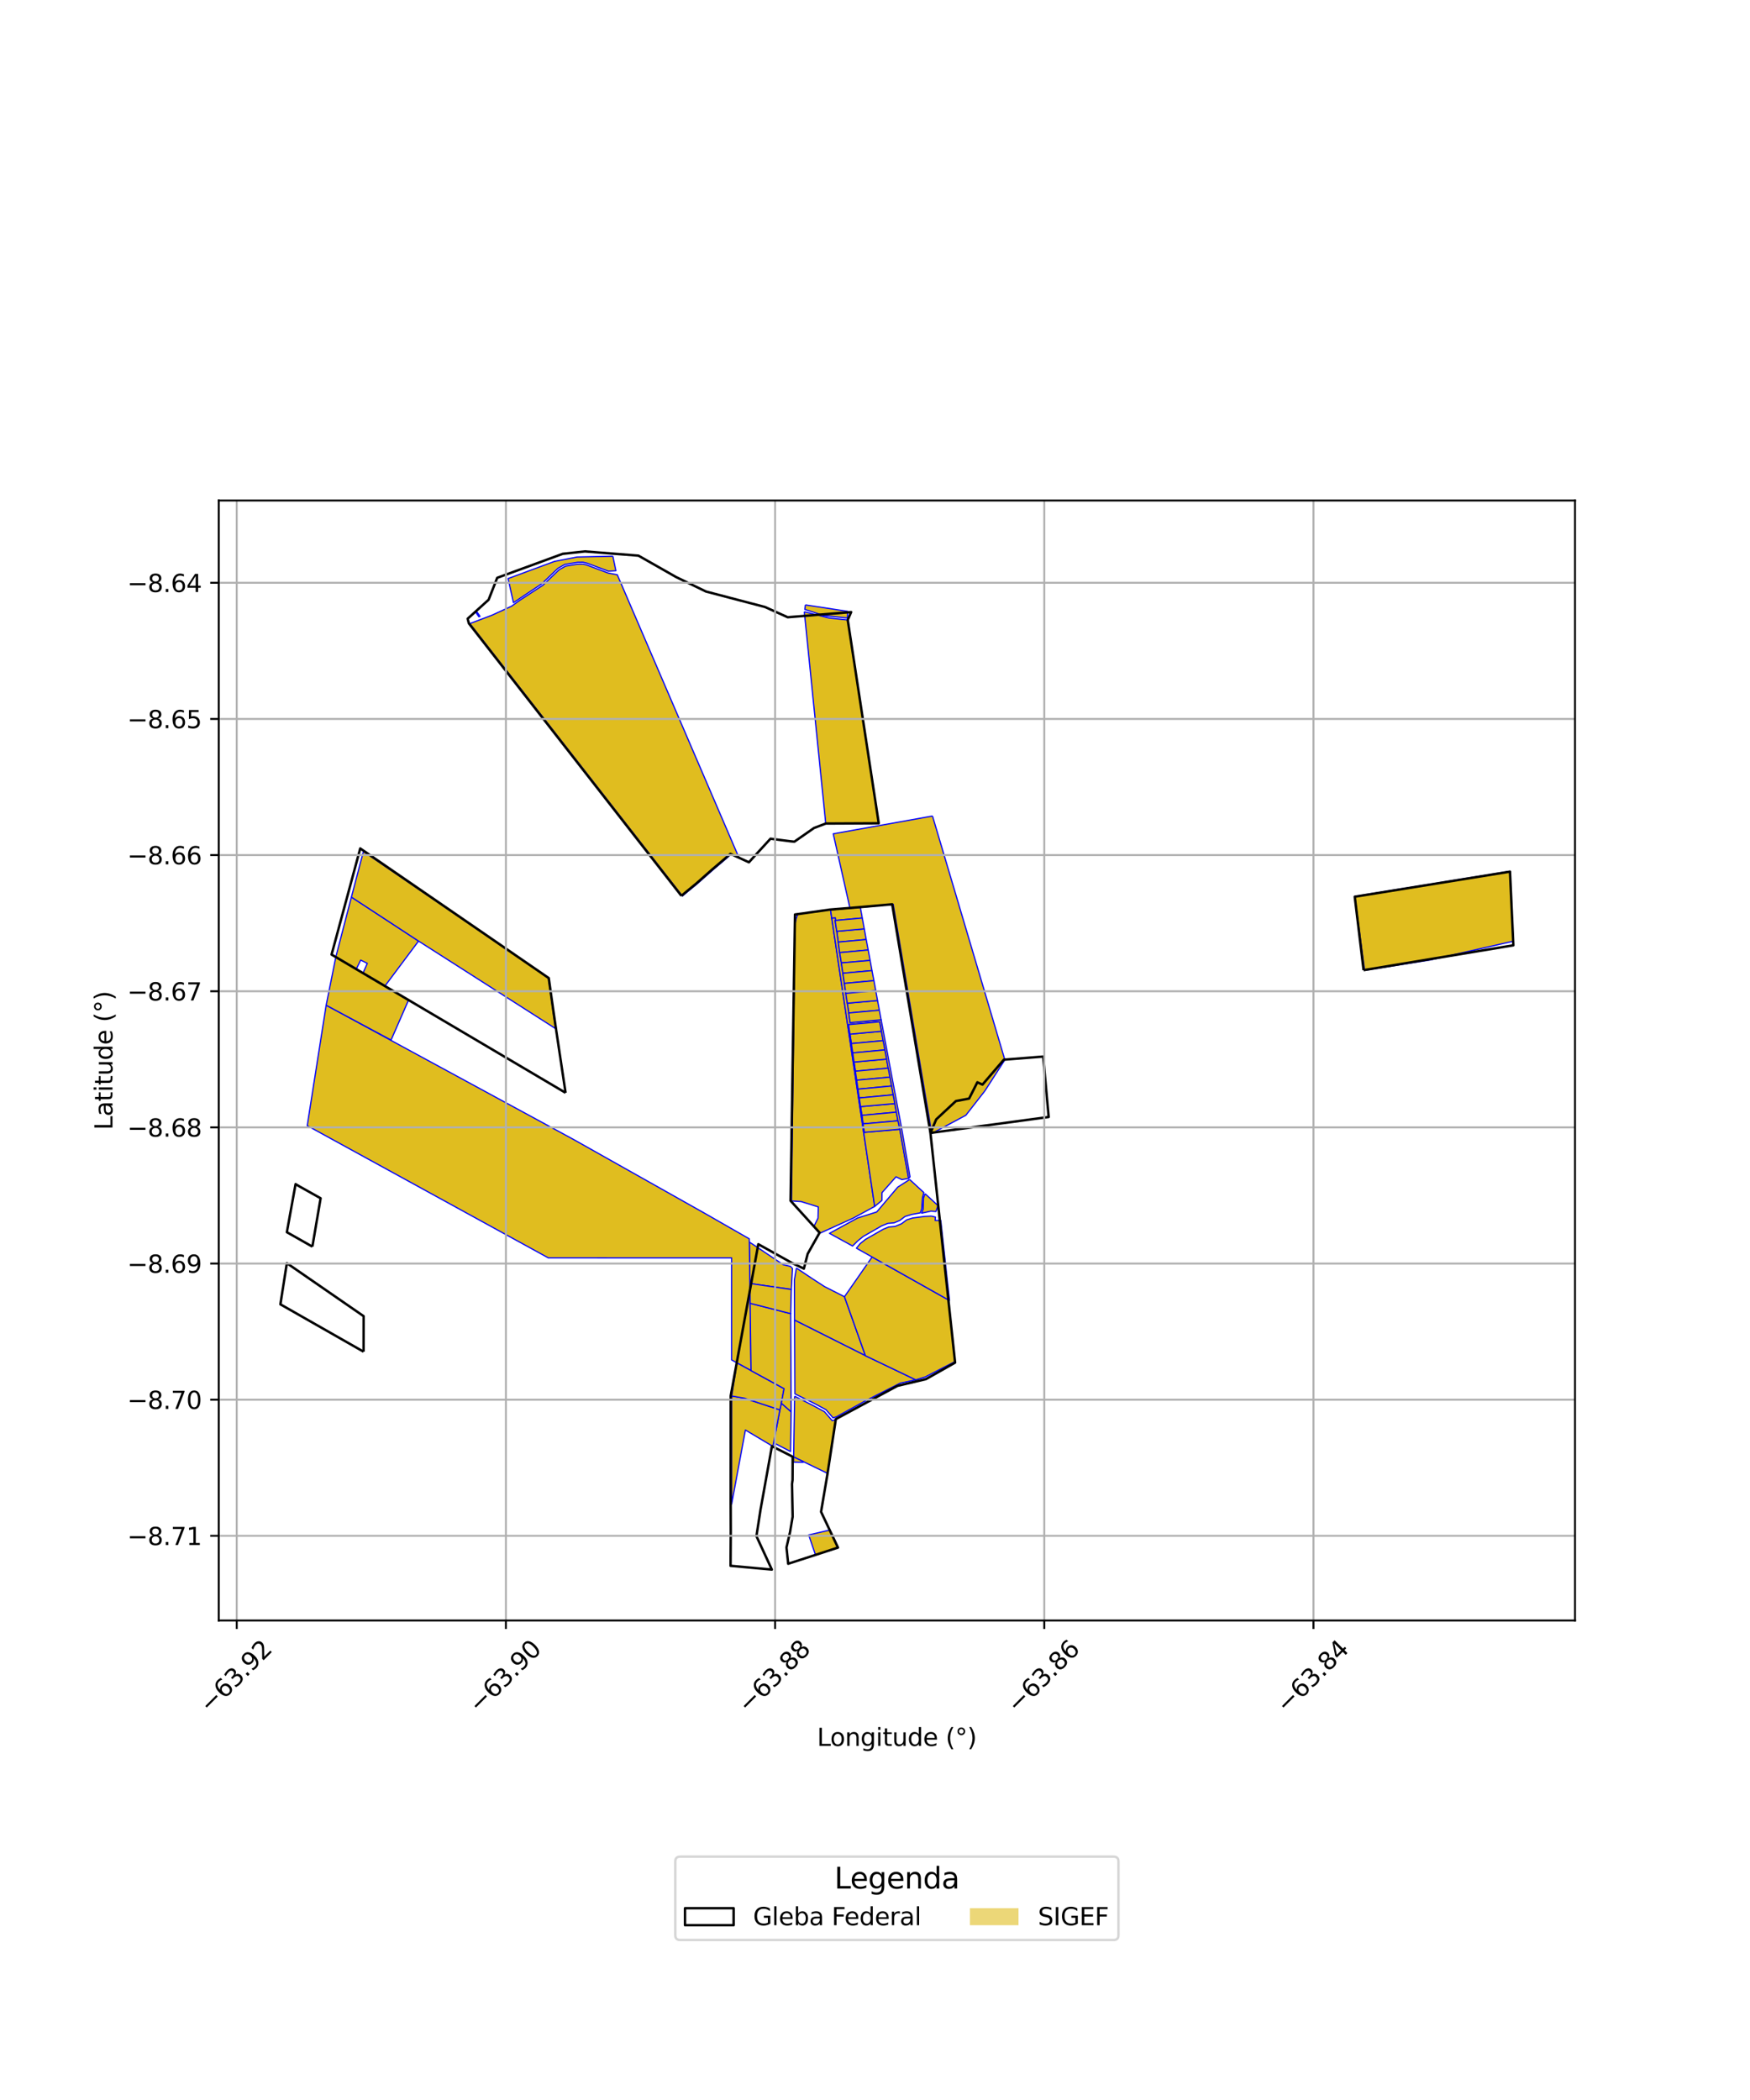 <?xml version="1.0" encoding="utf-8" standalone="no"?>
<!DOCTYPE svg PUBLIC "-//W3C//DTD SVG 1.1//EN"
  "http://www.w3.org/Graphics/SVG/1.1/DTD/svg11.dtd">
<svg xmlns:xlink="http://www.w3.org/1999/xlink" width="720pt" height="864pt" viewBox="0 0 720 864" xmlns="http://www.w3.org/2000/svg" version="1.1">
 <defs>
  <style type="text/css">*{stroke-linejoin: round; stroke-linecap: butt}</style>
 </defs>
 <g id="figure_1">
  <g id="patch_1">
   <path d="M 0 864 
L 720 864 
L 720 0 
L 0 0 
z
" style="fill: #ffffff"/>
  </g>
  <g id="axes_1">
   <g id="patch_2">
    <path d="M 90 666.715 
L 648 666.715 
L 648 205.925 
L 90 205.925 
z
" style="fill: #ffffff"/>
   </g>
   <g id="PatchCollection_1">
    <path d="M 144.573 369.09 
L 172.203 387.182 
L 158.46 405.574 
L 157.157 404.807 
L 149.405 400.243 
L 151.115 396.358 
L 148.402 395.004 
L 146.633 398.606 
L 138.196 393.626 
L 144.573 369.09 
" clip-path="url(#p38e711c841)" style="fill: #e0bd1f; stroke: #0000ff; stroke-width: 0.5"/>
    <path d="M 308.304 511.022 
L 311.741 513.278 
L 309.03 528.132 
L 308.528 528.038 
L 308.304 511.022 
" clip-path="url(#p38e711c841)" style="fill: #e0bd1f; stroke: #0000ff; stroke-width: 0.5"/>
    <path d="M 326.928 574.437 
L 334.545 578.298 
L 339.199 580.806 
L 342.417 584.522 
L 343.829 584.08 
L 340.462 606.182 
L 326.52 599.42 
L 326.928 574.437 
" clip-path="url(#p38e711c841)" style="fill: #e0bd1f; stroke: #0000ff; stroke-width: 0.5"/>
    <path d="M 321.463 577.31 
L 325.504 580.863 
L 325.251 597.201 
L 318.32 593.605 
L 320.87 580.076 
L 321.463 577.31 
" clip-path="url(#p38e711c841)" style="fill: #e0bd1f; stroke: #0000ff; stroke-width: 0.5"/>
    <path d="M 306.312 575.276 
L 320.87 580.076 
L 317.996 595.095 
L 306.68 588.353 
L 301.024 618.821 
L 301.044 574.353 
L 306.312 575.276 
" clip-path="url(#p38e711c841)" style="fill: #e0bd1f; stroke: #0000ff; stroke-width: 0.5"/>
    <path d="M 341.362 629.52 
L 344.746 636.679 
L 335.511 639.709 
L 332.707 631.516 
L 341.362 629.52 
" clip-path="url(#p38e711c841)" style="fill: #e0bd1f; stroke: #0000ff; stroke-width: 0.5"/>
    <path d="M 134.19 413.57 
L 236.242 468.96 
L 289.863 499.145 
L 308.282 509.696 
L 308.999 563.912 
L 301.002 559.511 
L 301.006 517.53 
L 225.591 517.525 
L 126.403 463.125 
L 134.19 413.57 
" clip-path="url(#p38e711c841)" style="fill: #e0bd1f; stroke: #0000ff; stroke-width: 0.5"/>
    <path d="M 138.196 393.626 
L 168.036 411.584 
L 160.896 427.908 
L 134.19 413.57 
L 138.196 393.626 
" clip-path="url(#p38e711c841)" style="fill: #e0bd1f; stroke: #0000ff; stroke-width: 0.5"/>
    <path d="M 149.514 350.331 
L 225.65 402.419 
L 228.542 423.181 
L 172.203 387.182 
L 144.573 369.09 
L 149.514 350.331 
" clip-path="url(#p38e711c841)" style="fill: #e0bd1f; stroke: #0000ff; stroke-width: 0.5"/>
    <path d="M 303.192 560.743 
L 308.999 563.912 
L 322.587 571.336 
L 321.463 577.31 
L 320.87 580.076 
L 306.312 575.276 
L 301.044 574.353 
L 303.192 560.743 
" clip-path="url(#p38e711c841)" style="fill: #e0bd1f; stroke: #0000ff; stroke-width: 0.5"/>
    <path d="M 308.633 536.22 
L 325.31 540.474 
L 325.504 580.863 
L 321.463 577.31 
L 322.587 571.336 
L 308.999 563.912 
L 308.633 536.22 
" clip-path="url(#p38e711c841)" style="fill: #e0bd1f; stroke: #0000ff; stroke-width: 0.5"/>
    <path d="M 341.697 374.334 
L 342.203 377.73 
L 355.332 465.905 
L 359.865 496.359 
L 351.031 501.174 
L 337.606 507.26 
L 334.895 504.521 
L 336.55 501.177 
L 336.666 496.551 
L 329.606 494.362 
L 325.654 494.101 
L 327.037 380.661 
L 327.539 378.078 
L 328.085 376.449 
L 328.251 376.116 
L 341.697 374.334 
" clip-path="url(#p38e711c841)" style="fill: #e0bd1f; stroke: #0000ff; stroke-width: 0.5"/>
    <path d="M 326.52 599.42 
L 330.473 601.339 
L 330.467 601.62 
L 326.453 601.552 
L 326.52 599.42 
" clip-path="url(#p38e711c841)" style="fill: #e0bd1f; stroke: #0000ff; stroke-width: 0.5"/>
    <path d="M 327.665 521.719 
L 333.971 525.921 
L 339.233 529.341 
L 347.435 533.504 
L 356.065 557.784 
L 326.892 543.139 
L 326.826 526.633 
L 327.665 521.719 
" clip-path="url(#p38e711c841)" style="fill: #e0bd1f; stroke: #0000ff; stroke-width: 0.5"/>
    <path d="M 326.892 543.139 
L 356.065 557.784 
L 376.76 567.7 
L 370.415 569.047 
L 356.322 576.2 
L 344.145 582.885 
L 342.745 583.358 
L 339.836 580 
L 335.009 577.398 
L 327.029 573.466 
L 326.892 543.139 
" clip-path="url(#p38e711c841)" style="fill: #e0bd1f; stroke: #0000ff; stroke-width: 0.5"/>
    <path d="M 355.589 382.161 
L 356.378 386.545 
L 344.868 387.595 
L 344.254 383.177 
L 355.589 382.161 
" clip-path="url(#p38e711c841)" style="fill: #e0bd1f; stroke: #0000ff; stroke-width: 0.5"/>
    <path d="M 358.813 517.16 
L 390.168 534.808 
L 392.894 560.199 
L 380.593 566.549 
L 376.76 567.7 
L 356.065 557.784 
L 347.435 533.504 
L 358.813 517.16 
" clip-path="url(#p38e711c841)" style="fill: #e0bd1f; stroke: #0000ff; stroke-width: 0.5"/>
    <path d="M 361.043 411.638 
L 361.798 415.64 
L 349.176 416.766 
L 348.593 412.753 
L 361.043 411.638 
" clip-path="url(#p38e711c841)" style="fill: #e0bd1f; stroke: #0000ff; stroke-width: 0.5"/>
    <path d="M 362.629 424.295 
L 363.349 428.151 
L 350.277 429.351 
L 349.688 425.481 
L 362.629 424.295 
" clip-path="url(#p38e711c841)" style="fill: #e0bd1f; stroke: #0000ff; stroke-width: 0.5"/>
    <path d="M 364.747 435.744 
L 365.434 439.463 
L 351.92 440.725 
L 351.372 436.97 
L 364.747 435.744 
" clip-path="url(#p38e711c841)" style="fill: #e0bd1f; stroke: #0000ff; stroke-width: 0.5"/>
    <path d="M 368.131 454.047 
L 368.778 457.573 
L 354.6 458.883 
L 354.052 455.298 
L 368.131 454.047 
" clip-path="url(#p38e711c841)" style="fill: #e0bd1f; stroke: #0000ff; stroke-width: 0.5"/>
    <path d="M 368.778 457.573 
L 369.437 461.125 
L 355.09 462.393 
L 354.6 458.883 
L 368.778 457.573 
" clip-path="url(#p38e711c841)" style="fill: #e0bd1f; stroke: #0000ff; stroke-width: 0.5"/>
    <path d="M 370.2 464.609 
L 373.834 484.837 
L 371.058 485.321 
L 368.645 484.171 
L 362.856 490.717 
L 362.83 493.894 
L 359.865 496.359 
L 355.332 465.905 
L 355.633 465.871 
L 370.2 464.609 
" clip-path="url(#p38e711c841)" style="fill: #e0bd1f; stroke: #0000ff; stroke-width: 0.5"/>
    <path d="M 380.595 491.117 
L 385.907 496.007 
L 385.045 498.462 
L 383.053 498.296 
L 379.213 499.133 
L 379.796 497.558 
L 379.961 492.866 
L 380.595 491.117 
" clip-path="url(#p38e711c841)" style="fill: #e0bd1f; stroke: #0000ff; stroke-width: 0.5"/>
    <path d="M 343.679 377.599 
L 343.84 378.693 
L 343.583 378.724 
L 344.254 383.177 
L 344.868 387.595 
L 345.461 391.938 
L 346.157 396.167 
L 346.779 400.421 
L 347.39 404.595 
L 347.988 408.694 
L 348.593 412.753 
L 349.176 416.766 
L 349.747 420.743 
L 362.529 419.581 
L 370.996 464.432 
L 374.413 484.207 
L 373.834 484.837 
L 370.2 464.609 
L 369.437 461.125 
L 368.778 457.573 
L 368.131 454.047 
L 367.454 450.436 
L 366.796 446.812 
L 366.116 443.171 
L 365.434 439.463 
L 364.747 435.744 
L 364.044 431.959 
L 363.349 428.151 
L 362.629 424.295 
L 361.898 420.393 
L 349.113 421.563 
L 349.688 425.481 
L 350.277 429.351 
L 350.842 433.191 
L 351.372 436.97 
L 351.92 440.725 
L 352.472 444.417 
L 353.001 448.099 
L 353.54 451.727 
L 354.052 455.298 
L 354.6 458.883 
L 355.09 462.393 
L 355.633 465.871 
L 355.332 465.905 
L 342.203 377.73 
L 343.679 377.599 
" clip-path="url(#p38e711c841)" style="fill: #e0bd1f; stroke: #0000ff; stroke-width: 0.5"/>
    <path d="M 239.8 232.066 
L 241.175 232.388 
L 250.172 235.755 
L 253.968 236.476 
L 303.98 352.758 
L 300.907 351.383 
L 298.502 353.493 
L 293.33 357.887 
L 286.763 363.692 
L 282.868 366.883 
L 280.763 368.665 
L 193.304 256.557 
L 202.422 253.103 
L 210.482 249.398 
L 213.806 247.013 
L 223.397 240.758 
L 230.022 234.419 
L 232.666 232.934 
L 237.686 232.085 
L 239.8 232.066 
" clip-path="url(#p38e711c841)" style="fill: #e0bd1f; stroke: #0000ff; stroke-width: 0.5"/>
    <path d="M 195.967 251.373 
L 197.488 253.568 
L 197.026 253.764 
L 195.605 251.735 
L 195.967 251.373 
" clip-path="url(#p38e711c841)" style="fill: #e0bd1f; stroke: #0000ff; stroke-width: 0.5"/>
    <path d="M 374.254 485.274 
L 380.089 490.651 
L 379.539 492.769 
L 379.215 497.467 
L 378.626 499.021 
L 375.14 499.639 
L 372.373 500.495 
L 370.157 502.153 
L 367.877 503.096 
L 365.25 503.331 
L 362.69 504.388 
L 355.155 508.718 
L 352.891 510.532 
L 350.773 512.651 
L 343.734 508.788 
L 341.268 507.433 
L 352.798 501.134 
L 360.714 498.635 
L 369.369 488.414 
L 374.254 485.274 
" clip-path="url(#p38e711c841)" style="fill: #e0bd1f; stroke: #0000ff; stroke-width: 0.5"/>
    <path d="M 383.231 500.35 
L 384.863 500.747 
L 384.832 501.16 
L 384.743 502.12 
L 387.07 502.166 
L 390.639 535.068 
L 358.813 517.16 
L 352.36 513.551 
L 353.91 511.657 
L 356.052 509.942 
L 363.35 505.758 
L 365.611 504.825 
L 368.24 504.59 
L 370.906 503.487 
L 373.065 501.87 
L 375.468 501.128 
L 380.467 500.471 
L 383.231 500.35 
" clip-path="url(#p38e711c841)" style="fill: #e0bd1f; stroke: #0000ff; stroke-width: 0.5"/>
    <path d="M 311.741 513.278 
L 322.215 520.321 
L 325.208 521.022 
L 326.045 521.9 
L 325.567 530.523 
L 309.03 528.132 
L 311.741 513.278 
" clip-path="url(#p38e711c841)" style="fill: #e0bd1f; stroke: #0000ff; stroke-width: 0.5"/>
    <path d="M 309.03 528.132 
L 325.567 530.523 
L 325.31 540.474 
L 308.633 536.22 
L 308.568 530.637 
L 309.03 528.132 
" clip-path="url(#p38e711c841)" style="fill: #e0bd1f; stroke: #0000ff; stroke-width: 0.5"/>
    <path d="M 383.657 335.733 
L 413.427 436.059 
L 405.171 448.871 
L 397.376 458.855 
L 383.36 466.36 
L 367.489 372.041 
L 353.967 373.369 
L 353.574 373.359 
L 349.653 373.502 
L 342.826 343.047 
L 383.657 335.733 
" clip-path="url(#p38e711c841)" style="fill: #e0bd1f; stroke: #0000ff; stroke-width: 0.5"/>
    <path d="M 331.355 248.869 
L 348.73 251.517 
L 348.654 254.25 
L 339.036 253.296 
L 331.144 250.727 
L 331.355 248.869 
" clip-path="url(#p38e711c841)" style="fill: #e0bd1f; stroke: #0000ff; stroke-width: 0.5"/>
    <path d="M 330.909 251.701 
L 341.01 254.259 
L 348.787 255.076 
L 361.538 338.723 
L 339.733 338.832 
L 330.909 251.701 
" clip-path="url(#p38e711c841)" style="fill: #e0bd1f; stroke: #0000ff; stroke-width: 0.5"/>
    <path d="M 353.967 373.369 
L 354.767 377.693 
L 343.84 378.693 
L 343.679 377.599 
L 342.203 377.73 
L 341.697 374.334 
L 353.967 373.369 
" clip-path="url(#p38e711c841)" style="fill: #e0bd1f; stroke: #0000ff; stroke-width: 0.5"/>
    <path d="M 354.767 377.693 
L 355.589 382.161 
L 344.254 383.177 
L 343.583 378.724 
L 343.84 378.693 
L 354.767 377.693 
" clip-path="url(#p38e711c841)" style="fill: #e0bd1f; stroke: #0000ff; stroke-width: 0.5"/>
    <path d="M 356.378 386.545 
L 357.199 390.847 
L 345.461 391.938 
L 344.868 387.595 
L 356.378 386.545 
" clip-path="url(#p38e711c841)" style="fill: #e0bd1f; stroke: #0000ff; stroke-width: 0.5"/>
    <path d="M 357.199 390.847 
L 357.99 395.14 
L 346.157 396.167 
L 345.461 391.938 
L 357.199 390.847 
" clip-path="url(#p38e711c841)" style="fill: #e0bd1f; stroke: #0000ff; stroke-width: 0.5"/>
    <path d="M 357.99 395.14 
L 358.762 399.325 
L 346.779 400.421 
L 346.157 396.167 
L 357.99 395.14 
" clip-path="url(#p38e711c841)" style="fill: #e0bd1f; stroke: #0000ff; stroke-width: 0.5"/>
    <path d="M 358.762 399.325 
L 359.551 403.473 
L 347.39 404.595 
L 346.779 400.421 
L 358.762 399.325 
" clip-path="url(#p38e711c841)" style="fill: #e0bd1f; stroke: #0000ff; stroke-width: 0.5"/>
    <path d="M 359.551 403.473 
L 360.314 407.581 
L 347.988 408.694 
L 347.39 404.595 
L 359.551 403.473 
" clip-path="url(#p38e711c841)" style="fill: #e0bd1f; stroke: #0000ff; stroke-width: 0.5"/>
    <path d="M 360.314 407.581 
L 361.043 411.638 
L 348.593 412.753 
L 347.988 408.694 
L 360.314 407.581 
" clip-path="url(#p38e711c841)" style="fill: #e0bd1f; stroke: #0000ff; stroke-width: 0.5"/>
    <path d="M 361.798 415.64 
L 362.529 419.581 
L 349.747 420.743 
L 349.176 416.766 
L 361.798 415.64 
" clip-path="url(#p38e711c841)" style="fill: #e0bd1f; stroke: #0000ff; stroke-width: 0.5"/>
    <path d="M 363.349 428.151 
L 364.044 431.959 
L 350.842 433.191 
L 350.277 429.351 
L 363.349 428.151 
" clip-path="url(#p38e711c841)" style="fill: #e0bd1f; stroke: #0000ff; stroke-width: 0.5"/>
    <path d="M 364.044 431.959 
L 364.747 435.744 
L 351.372 436.97 
L 350.842 433.191 
L 364.044 431.959 
" clip-path="url(#p38e711c841)" style="fill: #e0bd1f; stroke: #0000ff; stroke-width: 0.5"/>
    <path d="M 365.434 439.463 
L 366.116 443.171 
L 352.472 444.417 
L 351.92 440.725 
L 365.434 439.463 
" clip-path="url(#p38e711c841)" style="fill: #e0bd1f; stroke: #0000ff; stroke-width: 0.5"/>
    <path d="M 366.116 443.171 
L 366.796 446.812 
L 353.001 448.099 
L 352.472 444.417 
L 366.116 443.171 
" clip-path="url(#p38e711c841)" style="fill: #e0bd1f; stroke: #0000ff; stroke-width: 0.5"/>
    <path d="M 366.796 446.812 
L 367.454 450.436 
L 353.54 451.727 
L 353.001 448.099 
L 366.796 446.812 
" clip-path="url(#p38e711c841)" style="fill: #e0bd1f; stroke: #0000ff; stroke-width: 0.5"/>
    <path d="M 367.454 450.436 
L 368.131 454.047 
L 354.052 455.298 
L 353.54 451.727 
L 367.454 450.436 
" clip-path="url(#p38e711c841)" style="fill: #e0bd1f; stroke: #0000ff; stroke-width: 0.5"/>
    <path d="M 369.437 461.125 
L 370.2 464.609 
L 355.633 465.871 
L 355.09 462.393 
L 369.437 461.125 
" clip-path="url(#p38e711c841)" style="fill: #e0bd1f; stroke: #0000ff; stroke-width: 0.5"/>
    <path d="M 361.898 420.393 
L 362.629 424.295 
L 349.688 425.481 
L 349.113 421.563 
L 361.898 420.393 
" clip-path="url(#p38e711c841)" style="fill: #e0bd1f; stroke: #0000ff; stroke-width: 0.5"/>
    <path d="M 621.269 358.451 
L 622.583 387.245 
L 588.514 394.945 
L 561.425 399.237 
L 557.398 368.772 
L 621.269 358.451 
" clip-path="url(#p38e711c841)" style="fill: #e0bd1f; stroke: #0000ff; stroke-width: 0.5"/>
    <path d="M 252.142 228.848 
L 253.4 234.822 
L 250.325 235.001 
L 241.392 231.659 
L 239.883 231.305 
L 237.62 231.326 
L 232.412 232.206 
L 229.571 233.801 
L 222.928 240.157 
L 211.245 247.951 
L 209.039 238.038 
L 228.17 230.965 
L 237.431 229.175 
L 252.142 228.848 
" clip-path="url(#p38e711c841)" style="fill: #e0bd1f; stroke: #0000ff; stroke-width: 0.5"/>
   </g>
   <g id="PatchCollection_2">
    <path d="M 280.359 368.58 
L 192.898 256.474 
L 192.409 254.558 
L 201.026 246.755 
L 204.568 237.728 
L 231.538 227.856 
L 240.646 226.87 
L 262.673 228.61 
L 278.152 237.407 
L 290.439 243.363 
L 314.76 249.744 
L 324.086 253.955 
L 350.187 251.829 
L 348.787 255.076 
L 361.538 338.723 
L 339.734 338.832 
L 334.922 340.656 
L 326.831 346.292 
L 325.327 346.143 
L 317.007 345.068 
L 314.682 347.599 
L 311.375 351.199 
L 308.128 354.772 
L 303.577 352.674 
L 300.504 351.298 
L 298.098 353.407 
L 292.925 357.802 
L 286.359 363.608 
L 282.465 366.799 
L 280.359 368.58 
" clip-path="url(#p38e711c841)" style="fill: none; stroke: #000000"/>
    <path d="M 149.584 556.132 
L 116.683 537.383 
L 115.364 536.634 
L 118.016 519.7 
L 149.607 541.51 
L 149.584 556.132 
" clip-path="url(#p38e711c841)" style="fill: none; stroke: #000000"/>
    <path d="M 232.695 449.609 
L 136.422 392.74 
L 143.025 368.3 
L 148.212 349.073 
L 225.769 402.409 
L 227.705 416.114 
L 228.934 424.551 
L 232.695 449.609 
" clip-path="url(#p38e711c841)" style="fill: none; stroke: #000000"/>
    <path d="M 382.811 466.121 
L 385.184 460.542 
L 393.277 453.008 
L 398.715 451.982 
L 402.113 445.285 
L 404.222 446.242 
L 413.016 435.983 
L 429.204 434.704 
L 431.451 459.564 
L 382.811 466.121 
" clip-path="url(#p38e711c841)" style="fill: none; stroke: #000000"/>
    <path d="M 128.52 512.909 
L 119.341 507.709 
L 118.025 506.963 
L 121.607 487.184 
L 123.278 488.164 
L 131.907 493 
L 128.52 512.909 
" clip-path="url(#p38e711c841)" style="fill: none; stroke: #000000"/>
    <path d="M 382.811 466.121 
L 392.958 560.624 
L 380.96 567.413 
L 369.229 570.185 
L 343.884 583.851 
L 340.447 606.417 
L 337.807 622.003 
L 344.769 636.726 
L 324.282 643.374 
L 323.583 636.681 
L 325.04 630.371 
L 326.117 623.997 
L 325.857 610.548 
L 326.073 608.892 
L 326.131 599.367 
L 324.83 598.667 
L 317.592 595.011 
L 312.896 621.148 
L 311.215 632.023 
L 317.561 645.77 
L 300.571 644.217 
L 300.659 630.106 
L 300.62 618.736 
L 300.64 574.268 
L 311.986 511.898 
L 325.929 519.666 
L 330.74 521.948 
L 332.309 515.848 
L 337.201 507.175 
L 325.25 494.017 
L 327.079 376.255 
L 341.294 374.249 
L 353.166 373.273 
L 367.079 372.055 
L 382.811 466.121 
" clip-path="url(#p38e711c841)" style="fill: none; stroke: #000000"/>
    <path d="M 561.021 399.153 
L 557.382 368.94 
L 621.252 358.618 
L 622.566 387.412 
L 622.636 388.93 
L 561.021 399.153 
" clip-path="url(#p38e711c841)" style="fill: none; stroke: #000000"/>
   </g>
   <g id="matplotlib.axis_1">
    <g id="xtick_1">
     <g id="line2d_1">
      <path d="M 97.401 666.715 
L 97.401 205.925 
" clip-path="url(#p38e711c841)" style="fill: none; stroke: #b0b0b0; stroke-width: 0.8; stroke-linecap: square"/>
     </g>
     <g id="line2d_2">
      <defs>
       <path id="m33381a336a" d="M 0 0 
L 0 3.5 
" style="stroke: #000000; stroke-width: 0.8"/>
      </defs>
      <g>
       <use xlink:href="#m33381a336a" x="97.401" y="666.715" style="stroke: #000000; stroke-width: 0.8"/>
      </g>
     </g>
     <g id="text_1">
      <!-- −63.92 -->
      <g transform="translate(86.268 705.257) rotate(-45) scale(0.1 -0.1)">
       <defs>
        <path id="DejaVuSans-2212" d="M 678 2272 
L 4684 2272 
L 4684 1741 
L 678 1741 
L 678 2272 
z
" transform="scale(0.016)"/>
        <path id="DejaVuSans-36" d="M 2113 2584 
Q 1688 2584 1439 2293 
Q 1191 2003 1191 1497 
Q 1191 994 1439 701 
Q 1688 409 2113 409 
Q 2538 409 2786 701 
Q 3034 994 3034 1497 
Q 3034 2003 2786 2293 
Q 2538 2584 2113 2584 
z
M 3366 4563 
L 3366 3988 
Q 3128 4100 2886 4159 
Q 2644 4219 2406 4219 
Q 1781 4219 1451 3797 
Q 1122 3375 1075 2522 
Q 1259 2794 1537 2939 
Q 1816 3084 2150 3084 
Q 2853 3084 3261 2657 
Q 3669 2231 3669 1497 
Q 3669 778 3244 343 
Q 2819 -91 2113 -91 
Q 1303 -91 875 529 
Q 447 1150 447 2328 
Q 447 3434 972 4092 
Q 1497 4750 2381 4750 
Q 2619 4750 2861 4703 
Q 3103 4656 3366 4563 
z
" transform="scale(0.016)"/>
        <path id="DejaVuSans-33" d="M 2597 2516 
Q 3050 2419 3304 2112 
Q 3559 1806 3559 1356 
Q 3559 666 3084 287 
Q 2609 -91 1734 -91 
Q 1441 -91 1130 -33 
Q 819 25 488 141 
L 488 750 
Q 750 597 1062 519 
Q 1375 441 1716 441 
Q 2309 441 2620 675 
Q 2931 909 2931 1356 
Q 2931 1769 2642 2001 
Q 2353 2234 1838 2234 
L 1294 2234 
L 1294 2753 
L 1863 2753 
Q 2328 2753 2575 2939 
Q 2822 3125 2822 3475 
Q 2822 3834 2567 4026 
Q 2313 4219 1838 4219 
Q 1578 4219 1281 4162 
Q 984 4106 628 3988 
L 628 4550 
Q 988 4650 1302 4700 
Q 1616 4750 1894 4750 
Q 2613 4750 3031 4423 
Q 3450 4097 3450 3541 
Q 3450 3153 3228 2886 
Q 3006 2619 2597 2516 
z
" transform="scale(0.016)"/>
        <path id="DejaVuSans-2e" d="M 684 794 
L 1344 794 
L 1344 0 
L 684 0 
L 684 794 
z
" transform="scale(0.016)"/>
        <path id="DejaVuSans-39" d="M 703 97 
L 703 672 
Q 941 559 1184 500 
Q 1428 441 1663 441 
Q 2288 441 2617 861 
Q 2947 1281 2994 2138 
Q 2813 1869 2534 1725 
Q 2256 1581 1919 1581 
Q 1219 1581 811 2004 
Q 403 2428 403 3163 
Q 403 3881 828 4315 
Q 1253 4750 1959 4750 
Q 2769 4750 3195 4129 
Q 3622 3509 3622 2328 
Q 3622 1225 3098 567 
Q 2575 -91 1691 -91 
Q 1453 -91 1209 -44 
Q 966 3 703 97 
z
M 1959 2075 
Q 2384 2075 2632 2365 
Q 2881 2656 2881 3163 
Q 2881 3666 2632 3958 
Q 2384 4250 1959 4250 
Q 1534 4250 1286 3958 
Q 1038 3666 1038 3163 
Q 1038 2656 1286 2365 
Q 1534 2075 1959 2075 
z
" transform="scale(0.016)"/>
        <path id="DejaVuSans-32" d="M 1228 531 
L 3431 531 
L 3431 0 
L 469 0 
L 469 531 
Q 828 903 1448 1529 
Q 2069 2156 2228 2338 
Q 2531 2678 2651 2914 
Q 2772 3150 2772 3378 
Q 2772 3750 2511 3984 
Q 2250 4219 1831 4219 
Q 1534 4219 1204 4116 
Q 875 4013 500 3803 
L 500 4441 
Q 881 4594 1212 4672 
Q 1544 4750 1819 4750 
Q 2544 4750 2975 4387 
Q 3406 4025 3406 3419 
Q 3406 3131 3298 2873 
Q 3191 2616 2906 2266 
Q 2828 2175 2409 1742 
Q 1991 1309 1228 531 
z
" transform="scale(0.016)"/>
       </defs>
       <use xlink:href="#DejaVuSans-2212"/>
       <use xlink:href="#DejaVuSans-36" transform="translate(83.789 0)"/>
       <use xlink:href="#DejaVuSans-33" transform="translate(147.412 0)"/>
       <use xlink:href="#DejaVuSans-2e" transform="translate(211.035 0)"/>
       <use xlink:href="#DejaVuSans-39" transform="translate(242.822 0)"/>
       <use xlink:href="#DejaVuSans-32" transform="translate(306.445 0)"/>
      </g>
     </g>
    </g>
    <g id="xtick_2">
     <g id="line2d_3">
      <path d="M 208.149 666.715 
L 208.149 205.925 
" clip-path="url(#p38e711c841)" style="fill: none; stroke: #b0b0b0; stroke-width: 0.8; stroke-linecap: square"/>
     </g>
     <g id="line2d_4">
      <g>
       <use xlink:href="#m33381a336a" x="208.149" y="666.715" style="stroke: #000000; stroke-width: 0.8"/>
      </g>
     </g>
     <g id="text_2">
      <!-- −63.90 -->
      <g transform="translate(197.016 705.257) rotate(-45) scale(0.1 -0.1)">
       <defs>
        <path id="DejaVuSans-30" d="M 2034 4250 
Q 1547 4250 1301 3770 
Q 1056 3291 1056 2328 
Q 1056 1369 1301 889 
Q 1547 409 2034 409 
Q 2525 409 2770 889 
Q 3016 1369 3016 2328 
Q 3016 3291 2770 3770 
Q 2525 4250 2034 4250 
z
M 2034 4750 
Q 2819 4750 3233 4129 
Q 3647 3509 3647 2328 
Q 3647 1150 3233 529 
Q 2819 -91 2034 -91 
Q 1250 -91 836 529 
Q 422 1150 422 2328 
Q 422 3509 836 4129 
Q 1250 4750 2034 4750 
z
" transform="scale(0.016)"/>
       </defs>
       <use xlink:href="#DejaVuSans-2212"/>
       <use xlink:href="#DejaVuSans-36" transform="translate(83.789 0)"/>
       <use xlink:href="#DejaVuSans-33" transform="translate(147.412 0)"/>
       <use xlink:href="#DejaVuSans-2e" transform="translate(211.035 0)"/>
       <use xlink:href="#DejaVuSans-39" transform="translate(242.822 0)"/>
       <use xlink:href="#DejaVuSans-30" transform="translate(306.445 0)"/>
      </g>
     </g>
    </g>
    <g id="xtick_3">
     <g id="line2d_5">
      <path d="M 318.897 666.715 
L 318.897 205.925 
" clip-path="url(#p38e711c841)" style="fill: none; stroke: #b0b0b0; stroke-width: 0.8; stroke-linecap: square"/>
     </g>
     <g id="line2d_6">
      <g>
       <use xlink:href="#m33381a336a" x="318.897" y="666.715" style="stroke: #000000; stroke-width: 0.8"/>
      </g>
     </g>
     <g id="text_3">
      <!-- −63.88 -->
      <g transform="translate(307.764 705.257) rotate(-45) scale(0.1 -0.1)">
       <defs>
        <path id="DejaVuSans-38" d="M 2034 2216 
Q 1584 2216 1326 1975 
Q 1069 1734 1069 1313 
Q 1069 891 1326 650 
Q 1584 409 2034 409 
Q 2484 409 2743 651 
Q 3003 894 3003 1313 
Q 3003 1734 2745 1975 
Q 2488 2216 2034 2216 
z
M 1403 2484 
Q 997 2584 770 2862 
Q 544 3141 544 3541 
Q 544 4100 942 4425 
Q 1341 4750 2034 4750 
Q 2731 4750 3128 4425 
Q 3525 4100 3525 3541 
Q 3525 3141 3298 2862 
Q 3072 2584 2669 2484 
Q 3125 2378 3379 2068 
Q 3634 1759 3634 1313 
Q 3634 634 3220 271 
Q 2806 -91 2034 -91 
Q 1263 -91 848 271 
Q 434 634 434 1313 
Q 434 1759 690 2068 
Q 947 2378 1403 2484 
z
M 1172 3481 
Q 1172 3119 1398 2916 
Q 1625 2713 2034 2713 
Q 2441 2713 2670 2916 
Q 2900 3119 2900 3481 
Q 2900 3844 2670 4047 
Q 2441 4250 2034 4250 
Q 1625 4250 1398 4047 
Q 1172 3844 1172 3481 
z
" transform="scale(0.016)"/>
       </defs>
       <use xlink:href="#DejaVuSans-2212"/>
       <use xlink:href="#DejaVuSans-36" transform="translate(83.789 0)"/>
       <use xlink:href="#DejaVuSans-33" transform="translate(147.412 0)"/>
       <use xlink:href="#DejaVuSans-2e" transform="translate(211.035 0)"/>
       <use xlink:href="#DejaVuSans-38" transform="translate(242.822 0)"/>
       <use xlink:href="#DejaVuSans-38" transform="translate(306.445 0)"/>
      </g>
     </g>
    </g>
    <g id="xtick_4">
     <g id="line2d_7">
      <path d="M 429.645 666.715 
L 429.645 205.925 
" clip-path="url(#p38e711c841)" style="fill: none; stroke: #b0b0b0; stroke-width: 0.8; stroke-linecap: square"/>
     </g>
     <g id="line2d_8">
      <g>
       <use xlink:href="#m33381a336a" x="429.645" y="666.715" style="stroke: #000000; stroke-width: 0.8"/>
      </g>
     </g>
     <g id="text_4">
      <!-- −63.86 -->
      <g transform="translate(418.512 705.257) rotate(-45) scale(0.1 -0.1)">
       <use xlink:href="#DejaVuSans-2212"/>
       <use xlink:href="#DejaVuSans-36" transform="translate(83.789 0)"/>
       <use xlink:href="#DejaVuSans-33" transform="translate(147.412 0)"/>
       <use xlink:href="#DejaVuSans-2e" transform="translate(211.035 0)"/>
       <use xlink:href="#DejaVuSans-38" transform="translate(242.822 0)"/>
       <use xlink:href="#DejaVuSans-36" transform="translate(306.445 0)"/>
      </g>
     </g>
    </g>
    <g id="xtick_5">
     <g id="line2d_9">
      <path d="M 540.394 666.715 
L 540.394 205.925 
" clip-path="url(#p38e711c841)" style="fill: none; stroke: #b0b0b0; stroke-width: 0.8; stroke-linecap: square"/>
     </g>
     <g id="line2d_10">
      <g>
       <use xlink:href="#m33381a336a" x="540.394" y="666.715" style="stroke: #000000; stroke-width: 0.8"/>
      </g>
     </g>
     <g id="text_5">
      <!-- −63.84 -->
      <g transform="translate(529.26 705.257) rotate(-45) scale(0.1 -0.1)">
       <defs>
        <path id="DejaVuSans-34" d="M 2419 4116 
L 825 1625 
L 2419 1625 
L 2419 4116 
z
M 2253 4666 
L 3047 4666 
L 3047 1625 
L 3713 1625 
L 3713 1100 
L 3047 1100 
L 3047 0 
L 2419 0 
L 2419 1100 
L 313 1100 
L 313 1709 
L 2253 4666 
z
" transform="scale(0.016)"/>
       </defs>
       <use xlink:href="#DejaVuSans-2212"/>
       <use xlink:href="#DejaVuSans-36" transform="translate(83.789 0)"/>
       <use xlink:href="#DejaVuSans-33" transform="translate(147.412 0)"/>
       <use xlink:href="#DejaVuSans-2e" transform="translate(211.035 0)"/>
       <use xlink:href="#DejaVuSans-38" transform="translate(242.822 0)"/>
       <use xlink:href="#DejaVuSans-34" transform="translate(306.445 0)"/>
      </g>
     </g>
    </g>
    <g id="text_6">
     <!-- Longitude (°) -->
     <g transform="translate(336.14 718.326) scale(0.1 -0.1)">
      <defs>
       <path id="DejaVuSans-4c" d="M 628 4666 
L 1259 4666 
L 1259 531 
L 3531 531 
L 3531 0 
L 628 0 
L 628 4666 
z
" transform="scale(0.016)"/>
       <path id="DejaVuSans-6f" d="M 1959 3097 
Q 1497 3097 1228 2736 
Q 959 2375 959 1747 
Q 959 1119 1226 758 
Q 1494 397 1959 397 
Q 2419 397 2687 759 
Q 2956 1122 2956 1747 
Q 2956 2369 2687 2733 
Q 2419 3097 1959 3097 
z
M 1959 3584 
Q 2709 3584 3137 3096 
Q 3566 2609 3566 1747 
Q 3566 888 3137 398 
Q 2709 -91 1959 -91 
Q 1206 -91 779 398 
Q 353 888 353 1747 
Q 353 2609 779 3096 
Q 1206 3584 1959 3584 
z
" transform="scale(0.016)"/>
       <path id="DejaVuSans-6e" d="M 3513 2113 
L 3513 0 
L 2938 0 
L 2938 2094 
Q 2938 2591 2744 2837 
Q 2550 3084 2163 3084 
Q 1697 3084 1428 2787 
Q 1159 2491 1159 1978 
L 1159 0 
L 581 0 
L 581 3500 
L 1159 3500 
L 1159 2956 
Q 1366 3272 1645 3428 
Q 1925 3584 2291 3584 
Q 2894 3584 3203 3211 
Q 3513 2838 3513 2113 
z
" transform="scale(0.016)"/>
       <path id="DejaVuSans-67" d="M 2906 1791 
Q 2906 2416 2648 2759 
Q 2391 3103 1925 3103 
Q 1463 3103 1205 2759 
Q 947 2416 947 1791 
Q 947 1169 1205 825 
Q 1463 481 1925 481 
Q 2391 481 2648 825 
Q 2906 1169 2906 1791 
z
M 3481 434 
Q 3481 -459 3084 -895 
Q 2688 -1331 1869 -1331 
Q 1566 -1331 1297 -1286 
Q 1028 -1241 775 -1147 
L 775 -588 
Q 1028 -725 1275 -790 
Q 1522 -856 1778 -856 
Q 2344 -856 2625 -561 
Q 2906 -266 2906 331 
L 2906 616 
Q 2728 306 2450 153 
Q 2172 0 1784 0 
Q 1141 0 747 490 
Q 353 981 353 1791 
Q 353 2603 747 3093 
Q 1141 3584 1784 3584 
Q 2172 3584 2450 3431 
Q 2728 3278 2906 2969 
L 2906 3500 
L 3481 3500 
L 3481 434 
z
" transform="scale(0.016)"/>
       <path id="DejaVuSans-69" d="M 603 3500 
L 1178 3500 
L 1178 0 
L 603 0 
L 603 3500 
z
M 603 4863 
L 1178 4863 
L 1178 4134 
L 603 4134 
L 603 4863 
z
" transform="scale(0.016)"/>
       <path id="DejaVuSans-74" d="M 1172 4494 
L 1172 3500 
L 2356 3500 
L 2356 3053 
L 1172 3053 
L 1172 1153 
Q 1172 725 1289 603 
Q 1406 481 1766 481 
L 2356 481 
L 2356 0 
L 1766 0 
Q 1100 0 847 248 
Q 594 497 594 1153 
L 594 3053 
L 172 3053 
L 172 3500 
L 594 3500 
L 594 4494 
L 1172 4494 
z
" transform="scale(0.016)"/>
       <path id="DejaVuSans-75" d="M 544 1381 
L 544 3500 
L 1119 3500 
L 1119 1403 
Q 1119 906 1312 657 
Q 1506 409 1894 409 
Q 2359 409 2629 706 
Q 2900 1003 2900 1516 
L 2900 3500 
L 3475 3500 
L 3475 0 
L 2900 0 
L 2900 538 
Q 2691 219 2414 64 
Q 2138 -91 1772 -91 
Q 1169 -91 856 284 
Q 544 659 544 1381 
z
M 1991 3584 
L 1991 3584 
z
" transform="scale(0.016)"/>
       <path id="DejaVuSans-64" d="M 2906 2969 
L 2906 4863 
L 3481 4863 
L 3481 0 
L 2906 0 
L 2906 525 
Q 2725 213 2448 61 
Q 2172 -91 1784 -91 
Q 1150 -91 751 415 
Q 353 922 353 1747 
Q 353 2572 751 3078 
Q 1150 3584 1784 3584 
Q 2172 3584 2448 3432 
Q 2725 3281 2906 2969 
z
M 947 1747 
Q 947 1113 1208 752 
Q 1469 391 1925 391 
Q 2381 391 2643 752 
Q 2906 1113 2906 1747 
Q 2906 2381 2643 2742 
Q 2381 3103 1925 3103 
Q 1469 3103 1208 2742 
Q 947 2381 947 1747 
z
" transform="scale(0.016)"/>
       <path id="DejaVuSans-65" d="M 3597 1894 
L 3597 1613 
L 953 1613 
Q 991 1019 1311 708 
Q 1631 397 2203 397 
Q 2534 397 2845 478 
Q 3156 559 3463 722 
L 3463 178 
Q 3153 47 2828 -22 
Q 2503 -91 2169 -91 
Q 1331 -91 842 396 
Q 353 884 353 1716 
Q 353 2575 817 3079 
Q 1281 3584 2069 3584 
Q 2775 3584 3186 3129 
Q 3597 2675 3597 1894 
z
M 3022 2063 
Q 3016 2534 2758 2815 
Q 2500 3097 2075 3097 
Q 1594 3097 1305 2825 
Q 1016 2553 972 2059 
L 3022 2063 
z
" transform="scale(0.016)"/>
       <path id="DejaVuSans-20" transform="scale(0.016)"/>
       <path id="DejaVuSans-28" d="M 1984 4856 
Q 1566 4138 1362 3434 
Q 1159 2731 1159 2009 
Q 1159 1288 1364 580 
Q 1569 -128 1984 -844 
L 1484 -844 
Q 1016 -109 783 600 
Q 550 1309 550 2009 
Q 550 2706 781 3412 
Q 1013 4119 1484 4856 
L 1984 4856 
z
" transform="scale(0.016)"/>
       <path id="DejaVuSans-b0" d="M 1600 4347 
Q 1350 4347 1178 4173 
Q 1006 4000 1006 3750 
Q 1006 3503 1178 3333 
Q 1350 3163 1600 3163 
Q 1850 3163 2022 3333 
Q 2194 3503 2194 3750 
Q 2194 3997 2020 4172 
Q 1847 4347 1600 4347 
z
M 1600 4750 
Q 1800 4750 1984 4673 
Q 2169 4597 2303 4453 
Q 2447 4313 2519 4134 
Q 2591 3956 2591 3750 
Q 2591 3338 2302 3052 
Q 2013 2766 1594 2766 
Q 1172 2766 890 3047 
Q 609 3328 609 3750 
Q 609 4169 896 4459 
Q 1184 4750 1600 4750 
z
" transform="scale(0.016)"/>
       <path id="DejaVuSans-29" d="M 513 4856 
L 1013 4856 
Q 1481 4119 1714 3412 
Q 1947 2706 1947 2009 
Q 1947 1309 1714 600 
Q 1481 -109 1013 -844 
L 513 -844 
Q 928 -128 1133 580 
Q 1338 1288 1338 2009 
Q 1338 2731 1133 3434 
Q 928 4138 513 4856 
z
" transform="scale(0.016)"/>
      </defs>
      <use xlink:href="#DejaVuSans-4c"/>
      <use xlink:href="#DejaVuSans-6f" transform="translate(53.963 0)"/>
      <use xlink:href="#DejaVuSans-6e" transform="translate(115.145 0)"/>
      <use xlink:href="#DejaVuSans-67" transform="translate(178.523 0)"/>
      <use xlink:href="#DejaVuSans-69" transform="translate(242 0)"/>
      <use xlink:href="#DejaVuSans-74" transform="translate(269.783 0)"/>
      <use xlink:href="#DejaVuSans-75" transform="translate(308.992 0)"/>
      <use xlink:href="#DejaVuSans-64" transform="translate(372.371 0)"/>
      <use xlink:href="#DejaVuSans-65" transform="translate(435.848 0)"/>
      <use xlink:href="#DejaVuSans-20" transform="translate(497.371 0)"/>
      <use xlink:href="#DejaVuSans-28" transform="translate(529.158 0)"/>
      <use xlink:href="#DejaVuSans-b0" transform="translate(568.172 0)"/>
      <use xlink:href="#DejaVuSans-29" transform="translate(618.172 0)"/>
     </g>
    </g>
   </g>
   <g id="matplotlib.axis_2">
    <g id="ytick_1">
     <g id="line2d_11">
      <path d="M 90 631.882 
L 648 631.882 
" clip-path="url(#p38e711c841)" style="fill: none; stroke: #b0b0b0; stroke-width: 0.8; stroke-linecap: square"/>
     </g>
     <g id="line2d_12">
      <defs>
       <path id="mfb4e486f36" d="M 0 0 
L -3.5 0 
" style="stroke: #000000; stroke-width: 0.8"/>
      </defs>
      <g>
       <use xlink:href="#mfb4e486f36" x="90" y="631.882" style="stroke: #000000; stroke-width: 0.8"/>
      </g>
     </g>
     <g id="text_7">
      <!-- −8.71 -->
      <g transform="translate(52.355 635.681) scale(0.1 -0.1)">
       <defs>
        <path id="DejaVuSans-37" d="M 525 4666 
L 3525 4666 
L 3525 4397 
L 1831 0 
L 1172 0 
L 2766 4134 
L 525 4134 
L 525 4666 
z
" transform="scale(0.016)"/>
        <path id="DejaVuSans-31" d="M 794 531 
L 1825 531 
L 1825 4091 
L 703 3866 
L 703 4441 
L 1819 4666 
L 2450 4666 
L 2450 531 
L 3481 531 
L 3481 0 
L 794 0 
L 794 531 
z
" transform="scale(0.016)"/>
       </defs>
       <use xlink:href="#DejaVuSans-2212"/>
       <use xlink:href="#DejaVuSans-38" transform="translate(83.789 0)"/>
       <use xlink:href="#DejaVuSans-2e" transform="translate(147.412 0)"/>
       <use xlink:href="#DejaVuSans-37" transform="translate(179.199 0)"/>
       <use xlink:href="#DejaVuSans-31" transform="translate(242.822 0)"/>
      </g>
     </g>
    </g>
    <g id="ytick_2">
     <g id="line2d_13">
      <path d="M 90 575.867 
L 648 575.867 
" clip-path="url(#p38e711c841)" style="fill: none; stroke: #b0b0b0; stroke-width: 0.8; stroke-linecap: square"/>
     </g>
     <g id="line2d_14">
      <g>
       <use xlink:href="#mfb4e486f36" x="90" y="575.867" style="stroke: #000000; stroke-width: 0.8"/>
      </g>
     </g>
     <g id="text_8">
      <!-- −8.70 -->
      <g transform="translate(52.355 579.667) scale(0.1 -0.1)">
       <use xlink:href="#DejaVuSans-2212"/>
       <use xlink:href="#DejaVuSans-38" transform="translate(83.789 0)"/>
       <use xlink:href="#DejaVuSans-2e" transform="translate(147.412 0)"/>
       <use xlink:href="#DejaVuSans-37" transform="translate(179.199 0)"/>
       <use xlink:href="#DejaVuSans-30" transform="translate(242.822 0)"/>
      </g>
     </g>
    </g>
    <g id="ytick_3">
     <g id="line2d_15">
      <path d="M 90 519.852 
L 648 519.852 
" clip-path="url(#p38e711c841)" style="fill: none; stroke: #b0b0b0; stroke-width: 0.8; stroke-linecap: square"/>
     </g>
     <g id="line2d_16">
      <g>
       <use xlink:href="#mfb4e486f36" x="90" y="519.852" style="stroke: #000000; stroke-width: 0.8"/>
      </g>
     </g>
     <g id="text_9">
      <!-- −8.69 -->
      <g transform="translate(52.355 523.652) scale(0.1 -0.1)">
       <use xlink:href="#DejaVuSans-2212"/>
       <use xlink:href="#DejaVuSans-38" transform="translate(83.789 0)"/>
       <use xlink:href="#DejaVuSans-2e" transform="translate(147.412 0)"/>
       <use xlink:href="#DejaVuSans-36" transform="translate(179.199 0)"/>
       <use xlink:href="#DejaVuSans-39" transform="translate(242.822 0)"/>
      </g>
     </g>
    </g>
    <g id="ytick_4">
     <g id="line2d_17">
      <path d="M 90 463.837 
L 648 463.837 
" clip-path="url(#p38e711c841)" style="fill: none; stroke: #b0b0b0; stroke-width: 0.8; stroke-linecap: square"/>
     </g>
     <g id="line2d_18">
      <g>
       <use xlink:href="#mfb4e486f36" x="90" y="463.837" style="stroke: #000000; stroke-width: 0.8"/>
      </g>
     </g>
     <g id="text_10">
      <!-- −8.68 -->
      <g transform="translate(52.355 467.637) scale(0.1 -0.1)">
       <use xlink:href="#DejaVuSans-2212"/>
       <use xlink:href="#DejaVuSans-38" transform="translate(83.789 0)"/>
       <use xlink:href="#DejaVuSans-2e" transform="translate(147.412 0)"/>
       <use xlink:href="#DejaVuSans-36" transform="translate(179.199 0)"/>
       <use xlink:href="#DejaVuSans-38" transform="translate(242.822 0)"/>
      </g>
     </g>
    </g>
    <g id="ytick_5">
     <g id="line2d_19">
      <path d="M 90 407.822 
L 648 407.822 
" clip-path="url(#p38e711c841)" style="fill: none; stroke: #b0b0b0; stroke-width: 0.8; stroke-linecap: square"/>
     </g>
     <g id="line2d_20">
      <g>
       <use xlink:href="#mfb4e486f36" x="90" y="407.822" style="stroke: #000000; stroke-width: 0.8"/>
      </g>
     </g>
     <g id="text_11">
      <!-- −8.67 -->
      <g transform="translate(52.355 411.622) scale(0.1 -0.1)">
       <use xlink:href="#DejaVuSans-2212"/>
       <use xlink:href="#DejaVuSans-38" transform="translate(83.789 0)"/>
       <use xlink:href="#DejaVuSans-2e" transform="translate(147.412 0)"/>
       <use xlink:href="#DejaVuSans-36" transform="translate(179.199 0)"/>
       <use xlink:href="#DejaVuSans-37" transform="translate(242.822 0)"/>
      </g>
     </g>
    </g>
    <g id="ytick_6">
     <g id="line2d_21">
      <path d="M 90 351.807 
L 648 351.807 
" clip-path="url(#p38e711c841)" style="fill: none; stroke: #b0b0b0; stroke-width: 0.8; stroke-linecap: square"/>
     </g>
     <g id="line2d_22">
      <g>
       <use xlink:href="#mfb4e486f36" x="90" y="351.807" style="stroke: #000000; stroke-width: 0.8"/>
      </g>
     </g>
     <g id="text_12">
      <!-- −8.66 -->
      <g transform="translate(52.355 355.607) scale(0.1 -0.1)">
       <use xlink:href="#DejaVuSans-2212"/>
       <use xlink:href="#DejaVuSans-38" transform="translate(83.789 0)"/>
       <use xlink:href="#DejaVuSans-2e" transform="translate(147.412 0)"/>
       <use xlink:href="#DejaVuSans-36" transform="translate(179.199 0)"/>
       <use xlink:href="#DejaVuSans-36" transform="translate(242.822 0)"/>
      </g>
     </g>
    </g>
    <g id="ytick_7">
     <g id="line2d_23">
      <path d="M 90 295.793 
L 648 295.793 
" clip-path="url(#p38e711c841)" style="fill: none; stroke: #b0b0b0; stroke-width: 0.8; stroke-linecap: square"/>
     </g>
     <g id="line2d_24">
      <g>
       <use xlink:href="#mfb4e486f36" x="90" y="295.793" style="stroke: #000000; stroke-width: 0.8"/>
      </g>
     </g>
     <g id="text_13">
      <!-- −8.65 -->
      <g transform="translate(52.355 299.592) scale(0.1 -0.1)">
       <defs>
        <path id="DejaVuSans-35" d="M 691 4666 
L 3169 4666 
L 3169 4134 
L 1269 4134 
L 1269 2991 
Q 1406 3038 1543 3061 
Q 1681 3084 1819 3084 
Q 2600 3084 3056 2656 
Q 3513 2228 3513 1497 
Q 3513 744 3044 326 
Q 2575 -91 1722 -91 
Q 1428 -91 1123 -41 
Q 819 9 494 109 
L 494 744 
Q 775 591 1075 516 
Q 1375 441 1709 441 
Q 2250 441 2565 725 
Q 2881 1009 2881 1497 
Q 2881 1984 2565 2268 
Q 2250 2553 1709 2553 
Q 1456 2553 1204 2497 
Q 953 2441 691 2322 
L 691 4666 
z
" transform="scale(0.016)"/>
       </defs>
       <use xlink:href="#DejaVuSans-2212"/>
       <use xlink:href="#DejaVuSans-38" transform="translate(83.789 0)"/>
       <use xlink:href="#DejaVuSans-2e" transform="translate(147.412 0)"/>
       <use xlink:href="#DejaVuSans-36" transform="translate(179.199 0)"/>
       <use xlink:href="#DejaVuSans-35" transform="translate(242.822 0)"/>
      </g>
     </g>
    </g>
    <g id="ytick_8">
     <g id="line2d_25">
      <path d="M 90 239.778 
L 648 239.778 
" clip-path="url(#p38e711c841)" style="fill: none; stroke: #b0b0b0; stroke-width: 0.8; stroke-linecap: square"/>
     </g>
     <g id="line2d_26">
      <g>
       <use xlink:href="#mfb4e486f36" x="90" y="239.778" style="stroke: #000000; stroke-width: 0.8"/>
      </g>
     </g>
     <g id="text_14">
      <!-- −8.64 -->
      <g transform="translate(52.355 243.577) scale(0.1 -0.1)">
       <use xlink:href="#DejaVuSans-2212"/>
       <use xlink:href="#DejaVuSans-38" transform="translate(83.789 0)"/>
       <use xlink:href="#DejaVuSans-2e" transform="translate(147.412 0)"/>
       <use xlink:href="#DejaVuSans-36" transform="translate(179.199 0)"/>
       <use xlink:href="#DejaVuSans-34" transform="translate(242.822 0)"/>
      </g>
     </g>
    </g>
    <g id="text_15">
     <!-- Latitude (°) -->
     <g transform="translate(46.275 464.89) rotate(-90) scale(0.1 -0.1)">
      <defs>
       <path id="DejaVuSans-61" d="M 2194 1759 
Q 1497 1759 1228 1600 
Q 959 1441 959 1056 
Q 959 750 1161 570 
Q 1363 391 1709 391 
Q 2188 391 2477 730 
Q 2766 1069 2766 1631 
L 2766 1759 
L 2194 1759 
z
M 3341 1997 
L 3341 0 
L 2766 0 
L 2766 531 
Q 2569 213 2275 61 
Q 1981 -91 1556 -91 
Q 1019 -91 701 211 
Q 384 513 384 1019 
Q 384 1609 779 1909 
Q 1175 2209 1959 2209 
L 2766 2209 
L 2766 2266 
Q 2766 2663 2505 2880 
Q 2244 3097 1772 3097 
Q 1472 3097 1187 3025 
Q 903 2953 641 2809 
L 641 3341 
Q 956 3463 1253 3523 
Q 1550 3584 1831 3584 
Q 2591 3584 2966 3190 
Q 3341 2797 3341 1997 
z
" transform="scale(0.016)"/>
      </defs>
      <use xlink:href="#DejaVuSans-4c"/>
      <use xlink:href="#DejaVuSans-61" transform="translate(55.713 0)"/>
      <use xlink:href="#DejaVuSans-74" transform="translate(116.992 0)"/>
      <use xlink:href="#DejaVuSans-69" transform="translate(156.201 0)"/>
      <use xlink:href="#DejaVuSans-74" transform="translate(183.984 0)"/>
      <use xlink:href="#DejaVuSans-75" transform="translate(223.193 0)"/>
      <use xlink:href="#DejaVuSans-64" transform="translate(286.572 0)"/>
      <use xlink:href="#DejaVuSans-65" transform="translate(350.049 0)"/>
      <use xlink:href="#DejaVuSans-20" transform="translate(411.572 0)"/>
      <use xlink:href="#DejaVuSans-28" transform="translate(443.359 0)"/>
      <use xlink:href="#DejaVuSans-b0" transform="translate(482.373 0)"/>
      <use xlink:href="#DejaVuSans-29" transform="translate(532.373 0)"/>
     </g>
    </g>
   </g>
   <g id="patch_3">
    <path d="M 90 666.715 
L 90 205.925 
" style="fill: none; stroke: #000000; stroke-width: 0.8; stroke-linejoin: miter; stroke-linecap: square"/>
   </g>
   <g id="patch_4">
    <path d="M 648 666.715 
L 648 205.925 
" style="fill: none; stroke: #000000; stroke-width: 0.8; stroke-linejoin: miter; stroke-linecap: square"/>
   </g>
   <g id="patch_5">
    <path d="M 90 666.715 
L 648 666.715 
" style="fill: none; stroke: #000000; stroke-width: 0.8; stroke-linejoin: miter; stroke-linecap: square"/>
   </g>
   <g id="patch_6">
    <path d="M 90 205.925 
L 648 205.925 
" style="fill: none; stroke: #000000; stroke-width: 0.8; stroke-linejoin: miter; stroke-linecap: square"/>
   </g>
   <g id="legend_1">
    <g id="patch_7">
     <path d="M 279.837 798.165 
L 458.163 798.165 
Q 460.163 798.165 460.163 796.165 
L 460.163 765.874 
Q 460.163 763.874 458.163 763.874 
L 279.837 763.874 
Q 277.837 763.874 277.837 765.874 
L 277.837 796.165 
Q 277.837 798.165 279.837 798.165 
z
" style="fill: #ffffff; opacity: 0.8; stroke: #cccccc; stroke-linejoin: miter"/>
    </g>
    <g id="text_16">
     <!-- Legenda -->
     <g transform="translate(343.281 776.992) scale(0.12 -0.12)">
      <use xlink:href="#DejaVuSans-4c"/>
      <use xlink:href="#DejaVuSans-65" transform="translate(53.963 0)"/>
      <use xlink:href="#DejaVuSans-67" transform="translate(115.486 0)"/>
      <use xlink:href="#DejaVuSans-65" transform="translate(178.963 0)"/>
      <use xlink:href="#DejaVuSans-6e" transform="translate(240.486 0)"/>
      <use xlink:href="#DejaVuSans-64" transform="translate(303.865 0)"/>
      <use xlink:href="#DejaVuSans-61" transform="translate(367.342 0)"/>
     </g>
    </g>
    <g id="patch_8">
     <path d="M 281.837 792.086 
L 301.837 792.086 
L 301.837 785.086 
L 281.837 785.086 
L 281.837 792.086 
z
" style="fill: none; stroke: #000000; stroke-linejoin: miter"/>
    </g>
    <g id="text_17">
     <!-- Gleba Federal -->
     <g transform="translate(309.837 792.086) scale(0.1 -0.1)">
      <defs>
       <path id="DejaVuSans-47" d="M 3809 666 
L 3809 1919 
L 2778 1919 
L 2778 2438 
L 4434 2438 
L 4434 434 
Q 4069 175 3628 42 
Q 3188 -91 2688 -91 
Q 1594 -91 976 548 
Q 359 1188 359 2328 
Q 359 3472 976 4111 
Q 1594 4750 2688 4750 
Q 3144 4750 3555 4637 
Q 3966 4525 4313 4306 
L 4313 3634 
Q 3963 3931 3569 4081 
Q 3175 4231 2741 4231 
Q 1884 4231 1454 3753 
Q 1025 3275 1025 2328 
Q 1025 1384 1454 906 
Q 1884 428 2741 428 
Q 3075 428 3337 486 
Q 3600 544 3809 666 
z
" transform="scale(0.016)"/>
       <path id="DejaVuSans-6c" d="M 603 4863 
L 1178 4863 
L 1178 0 
L 603 0 
L 603 4863 
z
" transform="scale(0.016)"/>
       <path id="DejaVuSans-62" d="M 3116 1747 
Q 3116 2381 2855 2742 
Q 2594 3103 2138 3103 
Q 1681 3103 1420 2742 
Q 1159 2381 1159 1747 
Q 1159 1113 1420 752 
Q 1681 391 2138 391 
Q 2594 391 2855 752 
Q 3116 1113 3116 1747 
z
M 1159 2969 
Q 1341 3281 1617 3432 
Q 1894 3584 2278 3584 
Q 2916 3584 3314 3078 
Q 3713 2572 3713 1747 
Q 3713 922 3314 415 
Q 2916 -91 2278 -91 
Q 1894 -91 1617 61 
Q 1341 213 1159 525 
L 1159 0 
L 581 0 
L 581 4863 
L 1159 4863 
L 1159 2969 
z
" transform="scale(0.016)"/>
       <path id="DejaVuSans-46" d="M 628 4666 
L 3309 4666 
L 3309 4134 
L 1259 4134 
L 1259 2759 
L 3109 2759 
L 3109 2228 
L 1259 2228 
L 1259 0 
L 628 0 
L 628 4666 
z
" transform="scale(0.016)"/>
       <path id="DejaVuSans-72" d="M 2631 2963 
Q 2534 3019 2420 3045 
Q 2306 3072 2169 3072 
Q 1681 3072 1420 2755 
Q 1159 2438 1159 1844 
L 1159 0 
L 581 0 
L 581 3500 
L 1159 3500 
L 1159 2956 
Q 1341 3275 1631 3429 
Q 1922 3584 2338 3584 
Q 2397 3584 2469 3576 
Q 2541 3569 2628 3553 
L 2631 2963 
z
" transform="scale(0.016)"/>
      </defs>
      <use xlink:href="#DejaVuSans-47"/>
      <use xlink:href="#DejaVuSans-6c" transform="translate(77.49 0)"/>
      <use xlink:href="#DejaVuSans-65" transform="translate(105.273 0)"/>
      <use xlink:href="#DejaVuSans-62" transform="translate(166.797 0)"/>
      <use xlink:href="#DejaVuSans-61" transform="translate(230.273 0)"/>
      <use xlink:href="#DejaVuSans-20" transform="translate(291.553 0)"/>
      <use xlink:href="#DejaVuSans-46" transform="translate(323.34 0)"/>
      <use xlink:href="#DejaVuSans-65" transform="translate(375.359 0)"/>
      <use xlink:href="#DejaVuSans-64" transform="translate(436.883 0)"/>
      <use xlink:href="#DejaVuSans-65" transform="translate(500.359 0)"/>
      <use xlink:href="#DejaVuSans-72" transform="translate(561.883 0)"/>
      <use xlink:href="#DejaVuSans-61" transform="translate(602.996 0)"/>
      <use xlink:href="#DejaVuSans-6c" transform="translate(664.275 0)"/>
     </g>
    </g>
    <g id="patch_9">
     <path d="M 399.045 792.086 
L 419.045 792.086 
L 419.045 785.086 
L 399.045 785.086 
z
" style="fill: #e0bd1f; opacity: 0.6"/>
    </g>
    <g id="text_18">
     <!-- SIGEF -->
     <g transform="translate(427.045 792.086) scale(0.1 -0.1)">
      <defs>
       <path id="DejaVuSans-53" d="M 3425 4513 
L 3425 3897 
Q 3066 4069 2747 4153 
Q 2428 4238 2131 4238 
Q 1616 4238 1336 4038 
Q 1056 3838 1056 3469 
Q 1056 3159 1242 3001 
Q 1428 2844 1947 2747 
L 2328 2669 
Q 3034 2534 3370 2195 
Q 3706 1856 3706 1288 
Q 3706 609 3251 259 
Q 2797 -91 1919 -91 
Q 1588 -91 1214 -16 
Q 841 59 441 206 
L 441 856 
Q 825 641 1194 531 
Q 1563 422 1919 422 
Q 2459 422 2753 634 
Q 3047 847 3047 1241 
Q 3047 1584 2836 1778 
Q 2625 1972 2144 2069 
L 1759 2144 
Q 1053 2284 737 2584 
Q 422 2884 422 3419 
Q 422 4038 858 4394 
Q 1294 4750 2059 4750 
Q 2388 4750 2728 4690 
Q 3069 4631 3425 4513 
z
" transform="scale(0.016)"/>
       <path id="DejaVuSans-49" d="M 628 4666 
L 1259 4666 
L 1259 0 
L 628 0 
L 628 4666 
z
" transform="scale(0.016)"/>
       <path id="DejaVuSans-45" d="M 628 4666 
L 3578 4666 
L 3578 4134 
L 1259 4134 
L 1259 2753 
L 3481 2753 
L 3481 2222 
L 1259 2222 
L 1259 531 
L 3634 531 
L 3634 0 
L 628 0 
L 628 4666 
z
" transform="scale(0.016)"/>
      </defs>
      <use xlink:href="#DejaVuSans-53"/>
      <use xlink:href="#DejaVuSans-49" transform="translate(63.477 0)"/>
      <use xlink:href="#DejaVuSans-47" transform="translate(92.969 0)"/>
      <use xlink:href="#DejaVuSans-45" transform="translate(170.459 0)"/>
      <use xlink:href="#DejaVuSans-46" transform="translate(233.643 0)"/>
     </g>
    </g>
   </g>
  </g>
 </g>
 <defs>
  <clipPath id="p38e711c841">
   <rect x="90" y="205.925" width="558" height="460.791"/>
  </clipPath>
 </defs>
</svg>
